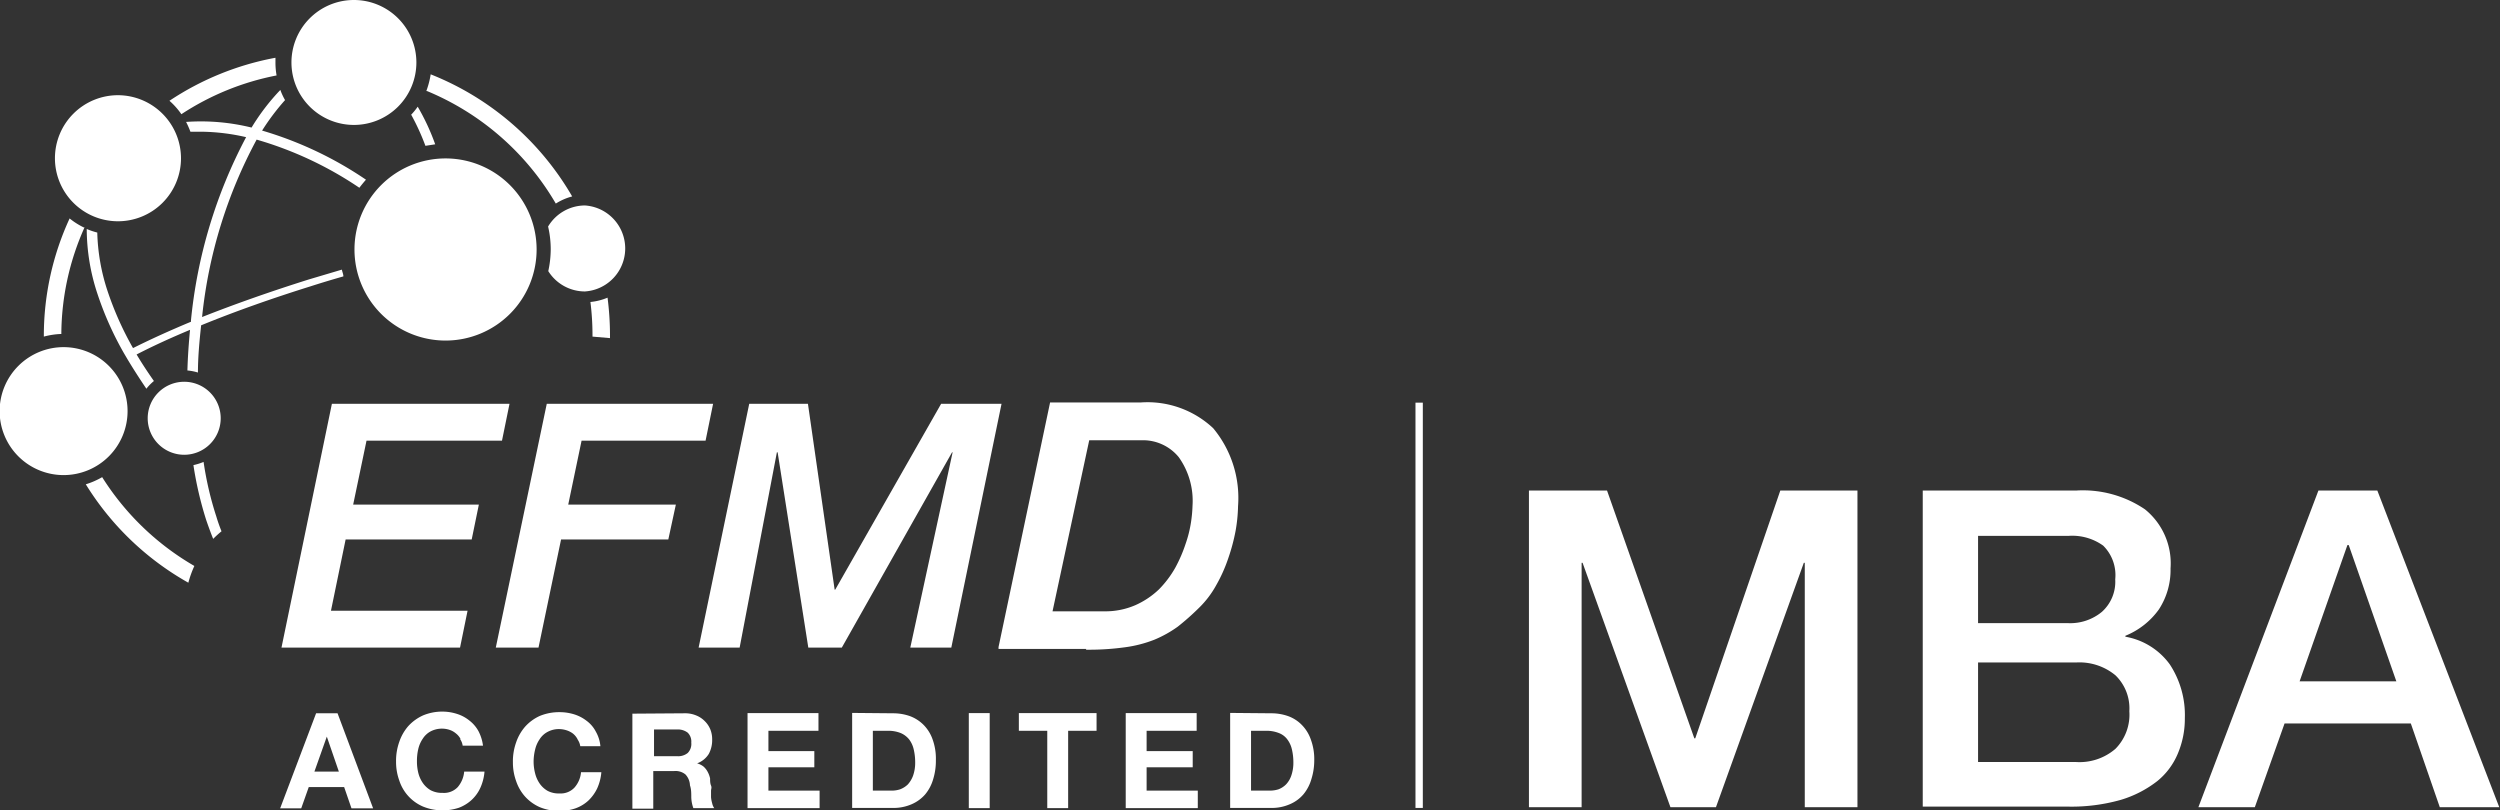 <svg id="Calque_1" data-name="Calque 1" xmlns="http://www.w3.org/2000/svg" viewBox="0 0 132.87 43.07"><rect x="0" y="0" width="132.87" height="43.07" fill="#333333" stroke="none"/><path d="M295.64,356.41c-.1-.25-.19-.5-.27-.77a17.48,17.48,0,0,1-.68-2.91,3.09,3.09,0,0,1-.54.17,18.94,18.94,0,0,0,.68,2.92c.12.35.24.68.37,1a5.48,5.48,0,0,1,.44-.4" transform="translate(-283.87 -328.18)" fill="#fff"/><path d="M288.37,340.29a3.85,3.85,0,0,1-.8-.5A14.87,14.87,0,0,0,286.2,346v.07a4.1,4.1,0,0,1,.93-.14,14,14,0,0,1,1.24-5.68" transform="translate(-283.87 -328.18)" fill="#fff"/><path d="M305.72,334.27a12.18,12.18,0,0,1,.76,1.66l.52-.08a11.71,11.71,0,0,0-.93-2,3.47,3.47,0,0,1-.35.43" transform="translate(-283.87 -328.18)" fill="#fff"/><path d="M290.65,347.28q.47.78,1,1.56a2.59,2.59,0,0,1,.4-.41c-.33-.47-.64-.94-.92-1.41.85-.44,1.81-.88,2.84-1.31-.07.73-.12,1.45-.14,2.16a2.64,2.64,0,0,1,.56.11c0-.83.08-1.67.17-2.51,1.78-.73,3.76-1.43,5.84-2.08.59-.19,1.16-.36,1.72-.52,0-.12-.06-.24-.08-.36l-1.75.52c-2,.63-3.94,1.31-5.68,2a25.34,25.34,0,0,1,2.9-9.43,19.28,19.28,0,0,1,5.46,2.56c.11-.15.23-.29.35-.43a19.67,19.67,0,0,0-5.52-2.61,12.21,12.21,0,0,1,1.22-1.62,3.32,3.32,0,0,1-.25-.54,11.5,11.5,0,0,0-1.53,2,11.22,11.22,0,0,0-3.48-.3,4.83,4.83,0,0,1,.23.52l.56,0a11,11,0,0,1,2.4.29,26.26,26.26,0,0,0-2.93,9.73v.08c-1.13.47-2.16.94-3.08,1.4a17,17,0,0,1-1.36-3.05,10.7,10.7,0,0,1-.54-3.09,3.69,3.69,0,0,1-.56-.19,11,11,0,0,0,.57,3.45,17.29,17.29,0,0,0,1.4,3.14" transform="translate(-283.87 -328.18)" fill="#fff"/><path d="M294.2,358.26a14.19,14.19,0,0,1-4.9-4.72,4.24,4.24,0,0,1-.87.38,15.1,15.1,0,0,0,5.45,5.23,5.55,5.55,0,0,1,.32-.89" transform="translate(-283.87 -328.18)" fill="#fff"/><path d="M306.52,333a14.23,14.23,0,0,1,6.89,6,3.07,3.07,0,0,1,.87-.38,15.15,15.15,0,0,0-7.52-6.49,4.51,4.51,0,0,1-.24.91" transform="translate(-283.87 -328.18)" fill="#fff"/><path d="M292.88,333.54a3.86,3.86,0,0,1,.63.71,14.08,14.08,0,0,1,5.06-2.06,3.85,3.85,0,0,1-.06-.69c0-.08,0-.17,0-.25a15.13,15.13,0,0,0-5.64,2.29" transform="translate(-283.87 -328.18)" fill="#fff"/><path d="M316.29,346.15V346a15.86,15.86,0,0,0-.13-2,3.12,3.12,0,0,1-.91.23,14.22,14.22,0,0,1,.11,1.73v.11Z" transform="translate(-283.87 -328.18)" fill="#fff"/><path d="M293.66,348.47a1.94,1.94,0,1,0,1.94,1.94,1.94,1.94,0,0,0-1.94-1.94" transform="translate(-283.87 -328.18)" fill="#fff"/><path d="M307.56,336.6a4.84,4.84,0,1,0,4.83,4.83,4.84,4.84,0,0,0-4.83-4.83" transform="translate(-283.87 -328.18)" fill="#fff"/><path d="M287.26,346.63a3.4,3.4,0,1,0,3.39,3.4,3.4,3.4,0,0,0-3.39-3.4" transform="translate(-283.87 -328.18)" fill="#fff"/><path d="M290.15,333.24a3.35,3.35,0,1,0,3.34,3.36,3.36,3.36,0,0,0-3.34-3.36" transform="translate(-283.87 -328.18)" fill="#fff"/><path d="M302.65,328.18A3.32,3.32,0,1,0,306,331.5a3.32,3.32,0,0,0-3.32-3.32" transform="translate(-283.87 -328.18)" fill="#fff"/><path d="M315,339.1a2.29,2.29,0,0,0-2,1.12,5.34,5.34,0,0,1,.14,1.21,5.57,5.57,0,0,1-.13,1.16,2.3,2.3,0,0,0,1.95,1.08,2.29,2.29,0,0,0,0-4.57" transform="translate(-283.87 -328.18)" fill="#fff"/><polygon points="17.64 21.46 27.08 21.46 26.68 23.42 19.48 23.42 18.77 26.82 25.45 26.82 25.07 28.67 18.37 28.67 17.59 32.46 24.85 32.46 24.45 34.42 14.96 34.42 17.64 21.46" fill="#fff"/><polygon points="29.06 21.46 37.9 21.46 37.5 23.42 30.91 23.42 30.2 26.82 35.92 26.82 35.52 28.67 29.82 28.67 28.62 34.42 26.35 34.42 29.06 21.46" fill="#fff"/><polygon points="39.82 21.46 42.94 21.46 44.36 31.34 44.39 31.34 50.02 21.46 53.23 21.46 50.56 34.42 48.38 34.42 50.63 24.04 50.6 24.04 44.74 34.42 42.96 34.42 41.33 24.04 41.29 24.04 39.31 34.42 37.13 34.42 39.82 21.46" fill="#fff"/><path d="M339.81,360.67h2.73a4,4,0,0,0,1.68-.33,4.41,4.41,0,0,0,1.24-.83,5.44,5.44,0,0,0,.87-1.15,7.63,7.63,0,0,0,.55-1.27,6.34,6.34,0,0,0,.29-1.16,7.1,7.1,0,0,0,.08-.87,4,4,0,0,0-.73-2.58,2.45,2.45,0,0,0-2-.9h-2.76Zm1.79,2h-4.66l0-.1,2.74-13h4.82a5.1,5.1,0,0,1,3.85,1.37,5.8,5.8,0,0,1,1.32,4.14,8.38,8.38,0,0,1-.13,1.31,10.2,10.2,0,0,1-.39,1.46,8,8,0,0,1-.64,1.43,5.09,5.09,0,0,1-.92,1.21,13.33,13.33,0,0,1-1.13,1,6.19,6.19,0,0,1-1.24.69,6.62,6.62,0,0,1-1.55.4,14,14,0,0,1-2.09.13" transform="translate(-283.87 -328.18)" fill="#fff"/><rect x="75.23" y="21.4" width="0.39" height="21.54" fill="#fff"/><path d="M301.88,369.19l-.64-1.86h0l-.66,1.86Zm-.07-3.1,1.89,5.05h-1.15l-.39-1.13h-1.88l-.4,1.13h-1.12l1.91-5.05Z" transform="translate(-283.87 -328.18)" fill="#fff"/><path d="M308.34,367.44a.92.92,0,0,0-.24-.28,1,1,0,0,0-.34-.19,1.3,1.3,0,0,0-1,.08,1.12,1.12,0,0,0-.42.39,1.61,1.61,0,0,0-.24.55,2.73,2.73,0,0,0-.07.64,2.51,2.51,0,0,0,.07.62,1.65,1.65,0,0,0,.24.54,1.31,1.31,0,0,0,.42.39,1.29,1.29,0,0,0,.64.14,1,1,0,0,0,.8-.31,1.46,1.46,0,0,0,.34-.82h1.08a2.59,2.59,0,0,1-.22.86,2,2,0,0,1-.47.65,2.08,2.08,0,0,1-.67.41,2.76,2.76,0,0,1-1.9-.06,2.26,2.26,0,0,1-1.27-1.39,2.89,2.89,0,0,1-.17-1,3,3,0,0,1,.17-1.05,2.49,2.49,0,0,1,.48-.84,2.39,2.39,0,0,1,.79-.57,2.64,2.64,0,0,1,1-.2,2.56,2.56,0,0,1,.79.12,2,2,0,0,1,.66.35,1.81,1.81,0,0,1,.49.57,2.25,2.25,0,0,1,.24.77h-1.08a.83.83,0,0,0-.13-.34" transform="translate(-283.87 -328.18)" fill="#fff"/><path d="M314.55,367.44a.92.92,0,0,0-.24-.28A1.14,1.14,0,0,0,314,367a1.34,1.34,0,0,0-.39-.07,1.26,1.26,0,0,0-.64.15,1.12,1.12,0,0,0-.42.39,1.61,1.61,0,0,0-.24.55,2.74,2.74,0,0,0-.08.64,2.51,2.51,0,0,0,.08.62,1.65,1.65,0,0,0,.24.54,1.31,1.31,0,0,0,.42.39,1.26,1.26,0,0,0,.64.14,1,1,0,0,0,.79-.31,1.41,1.41,0,0,0,.35-.82h1.08a2.59,2.59,0,0,1-.22.86,2.21,2.21,0,0,1-.47.65,2,2,0,0,1-.68.41,2.57,2.57,0,0,1-.85.14,2.69,2.69,0,0,1-1.05-.2,2.32,2.32,0,0,1-.78-.56,2.35,2.35,0,0,1-.48-.83,2.89,2.89,0,0,1-.17-1,3,3,0,0,1,.17-1.05,2.49,2.49,0,0,1,.48-.84,2.35,2.35,0,0,1,.78-.57,2.69,2.69,0,0,1,1.05-.2,2.61,2.61,0,0,1,.79.12,2.1,2.1,0,0,1,.66.35,1.66,1.66,0,0,1,.48.57,1.88,1.88,0,0,1,.24.77h-1.07a.83.83,0,0,0-.13-.34" transform="translate(-283.87 -328.18)" fill="#fff"/><path d="M319.85,368.37a.81.81,0,0,0,.57-.17.68.68,0,0,0,.19-.55.66.66,0,0,0-.19-.53.86.86,0,0,0-.57-.17h-1.22v1.42Zm.39-2.28a1.52,1.52,0,0,1,.62.11,1.31,1.31,0,0,1,.46.3,1.32,1.32,0,0,1,.3.44,1.4,1.4,0,0,1,.1.54,1.54,1.54,0,0,1-.18.77,1.22,1.22,0,0,1-.62.5h0a1,1,0,0,1,.34.17,1,1,0,0,1,.22.28,1.33,1.33,0,0,1,.13.35c0,.13,0,.26.05.38s0,.18,0,.28l0,.34a1.65,1.65,0,0,0,.06.32.68.68,0,0,0,.11.26h-1.11a1.86,1.86,0,0,1-.11-.57c0-.23,0-.44-.07-.64a.89.89,0,0,0-.24-.58.83.83,0,0,0-.6-.18h-1.11v2h-1.11v-5.05Z" transform="translate(-283.87 -328.18)" fill="#fff"/><polygon points="43.5 37.9 43.5 38.84 40.84 38.84 40.84 39.92 43.28 39.92 43.28 40.78 40.84 40.78 40.84 42.02 43.56 42.02 43.56 42.95 39.73 42.95 39.73 37.9 43.5 37.9" fill="#fff"/><path d="M331.25,370.2a1.43,1.43,0,0,0,.46-.07,1.19,1.19,0,0,0,.41-.26,1.43,1.43,0,0,0,.28-.47,2.08,2.08,0,0,0,.11-.71,3,3,0,0,0-.08-.69,1.39,1.39,0,0,0-.24-.52,1.17,1.17,0,0,0-.45-.34,1.78,1.78,0,0,0-.69-.12h-.79v3.18Zm.07-4.11a2.67,2.67,0,0,1,.91.15,2,2,0,0,1,.73.47,2.06,2.06,0,0,1,.48.78,3,3,0,0,1,.17,1.09,3.31,3.31,0,0,1-.14,1,2.23,2.23,0,0,1-.42.81,2,2,0,0,1-.72.53,2.39,2.39,0,0,1-1,.2h-2.17v-5.05Z" transform="translate(-283.87 -328.18)" fill="#fff"/><rect x="51.49" y="37.9" width="1.11" height="5.05" fill="#fff"/><polygon points="54.15 38.84 54.15 37.9 58.28 37.9 58.28 38.84 56.77 38.84 56.77 42.95 55.66 42.95 55.66 38.84 54.15 38.84" fill="#fff"/><polygon points="63.6 37.9 63.6 38.84 60.94 38.84 60.94 39.92 63.39 39.92 63.39 40.78 60.94 40.78 60.94 42.02 63.66 42.02 63.66 42.95 59.83 42.95 59.83 37.9 63.6 37.9" fill="#fff"/><path d="M351.35,370.2a1.53,1.53,0,0,0,.47-.07,1.15,1.15,0,0,0,.4-.26,1.28,1.28,0,0,0,.28-.47,2.08,2.08,0,0,0,.11-.71,3,3,0,0,0-.08-.69,1.39,1.39,0,0,0-.24-.52,1,1,0,0,0-.45-.34,1.78,1.78,0,0,0-.69-.12h-.79v3.18Zm.08-4.11a2.66,2.66,0,0,1,.9.15,1.92,1.92,0,0,1,.73.47,2.06,2.06,0,0,1,.48.78,3,3,0,0,1,.18,1.09,3.31,3.31,0,0,1-.15,1,2.23,2.23,0,0,1-.42.81,1.93,1.93,0,0,1-.72.53,2.38,2.38,0,0,1-1,.2h-2.18v-5.05Z" transform="translate(-283.87 -328.18)" fill="#fff"/><polygon points="81.26 26.07 85.41 26.07 90.05 39.24 90.1 39.24 94.62 26.07 98.72 26.07 98.72 42.9 95.92 42.9 95.92 29.91 95.87 29.91 91.2 42.9 88.78 42.9 84.11 29.91 84.06 29.91 84.06 42.9 81.26 42.9 81.26 26.07" fill="#fff"/><path d="M389,368.68h5.21a2.92,2.92,0,0,0,2.09-.7,2.58,2.58,0,0,0,.74-2,2.44,2.44,0,0,0-.74-1.91,3,3,0,0,0-2.09-.68H389Zm0-7.38h4.81a2.64,2.64,0,0,0,1.77-.6,2.15,2.15,0,0,0,.71-1.73,2.2,2.2,0,0,0-.64-1.79,2.82,2.82,0,0,0-1.84-.52H389Zm-2.94-7.05h8.18a5.88,5.88,0,0,1,3.63,1,3.69,3.69,0,0,1,1.36,3.14,3.83,3.83,0,0,1-.62,2.18,4.06,4.06,0,0,1-1.78,1.4v.05a3.7,3.7,0,0,1,2.36,1.47,4.9,4.9,0,0,1,.8,2.86,4.73,4.73,0,0,1-.36,1.85,3.72,3.72,0,0,1-1.1,1.49,5.89,5.89,0,0,1-1.94,1,9.62,9.62,0,0,1-2.8.36h-7.73Z" transform="translate(-283.87 -328.18)" fill="#fff"/><path d="M406.09,364.39h5.14l-2.53-7.24h-.07Zm1-10.14h3.13l6.48,16.83h-3.16L412,366.63h-6.71l-1.58,4.45h-3Z" transform="translate(-283.87 -328.18)" fill="#fff"/></svg>